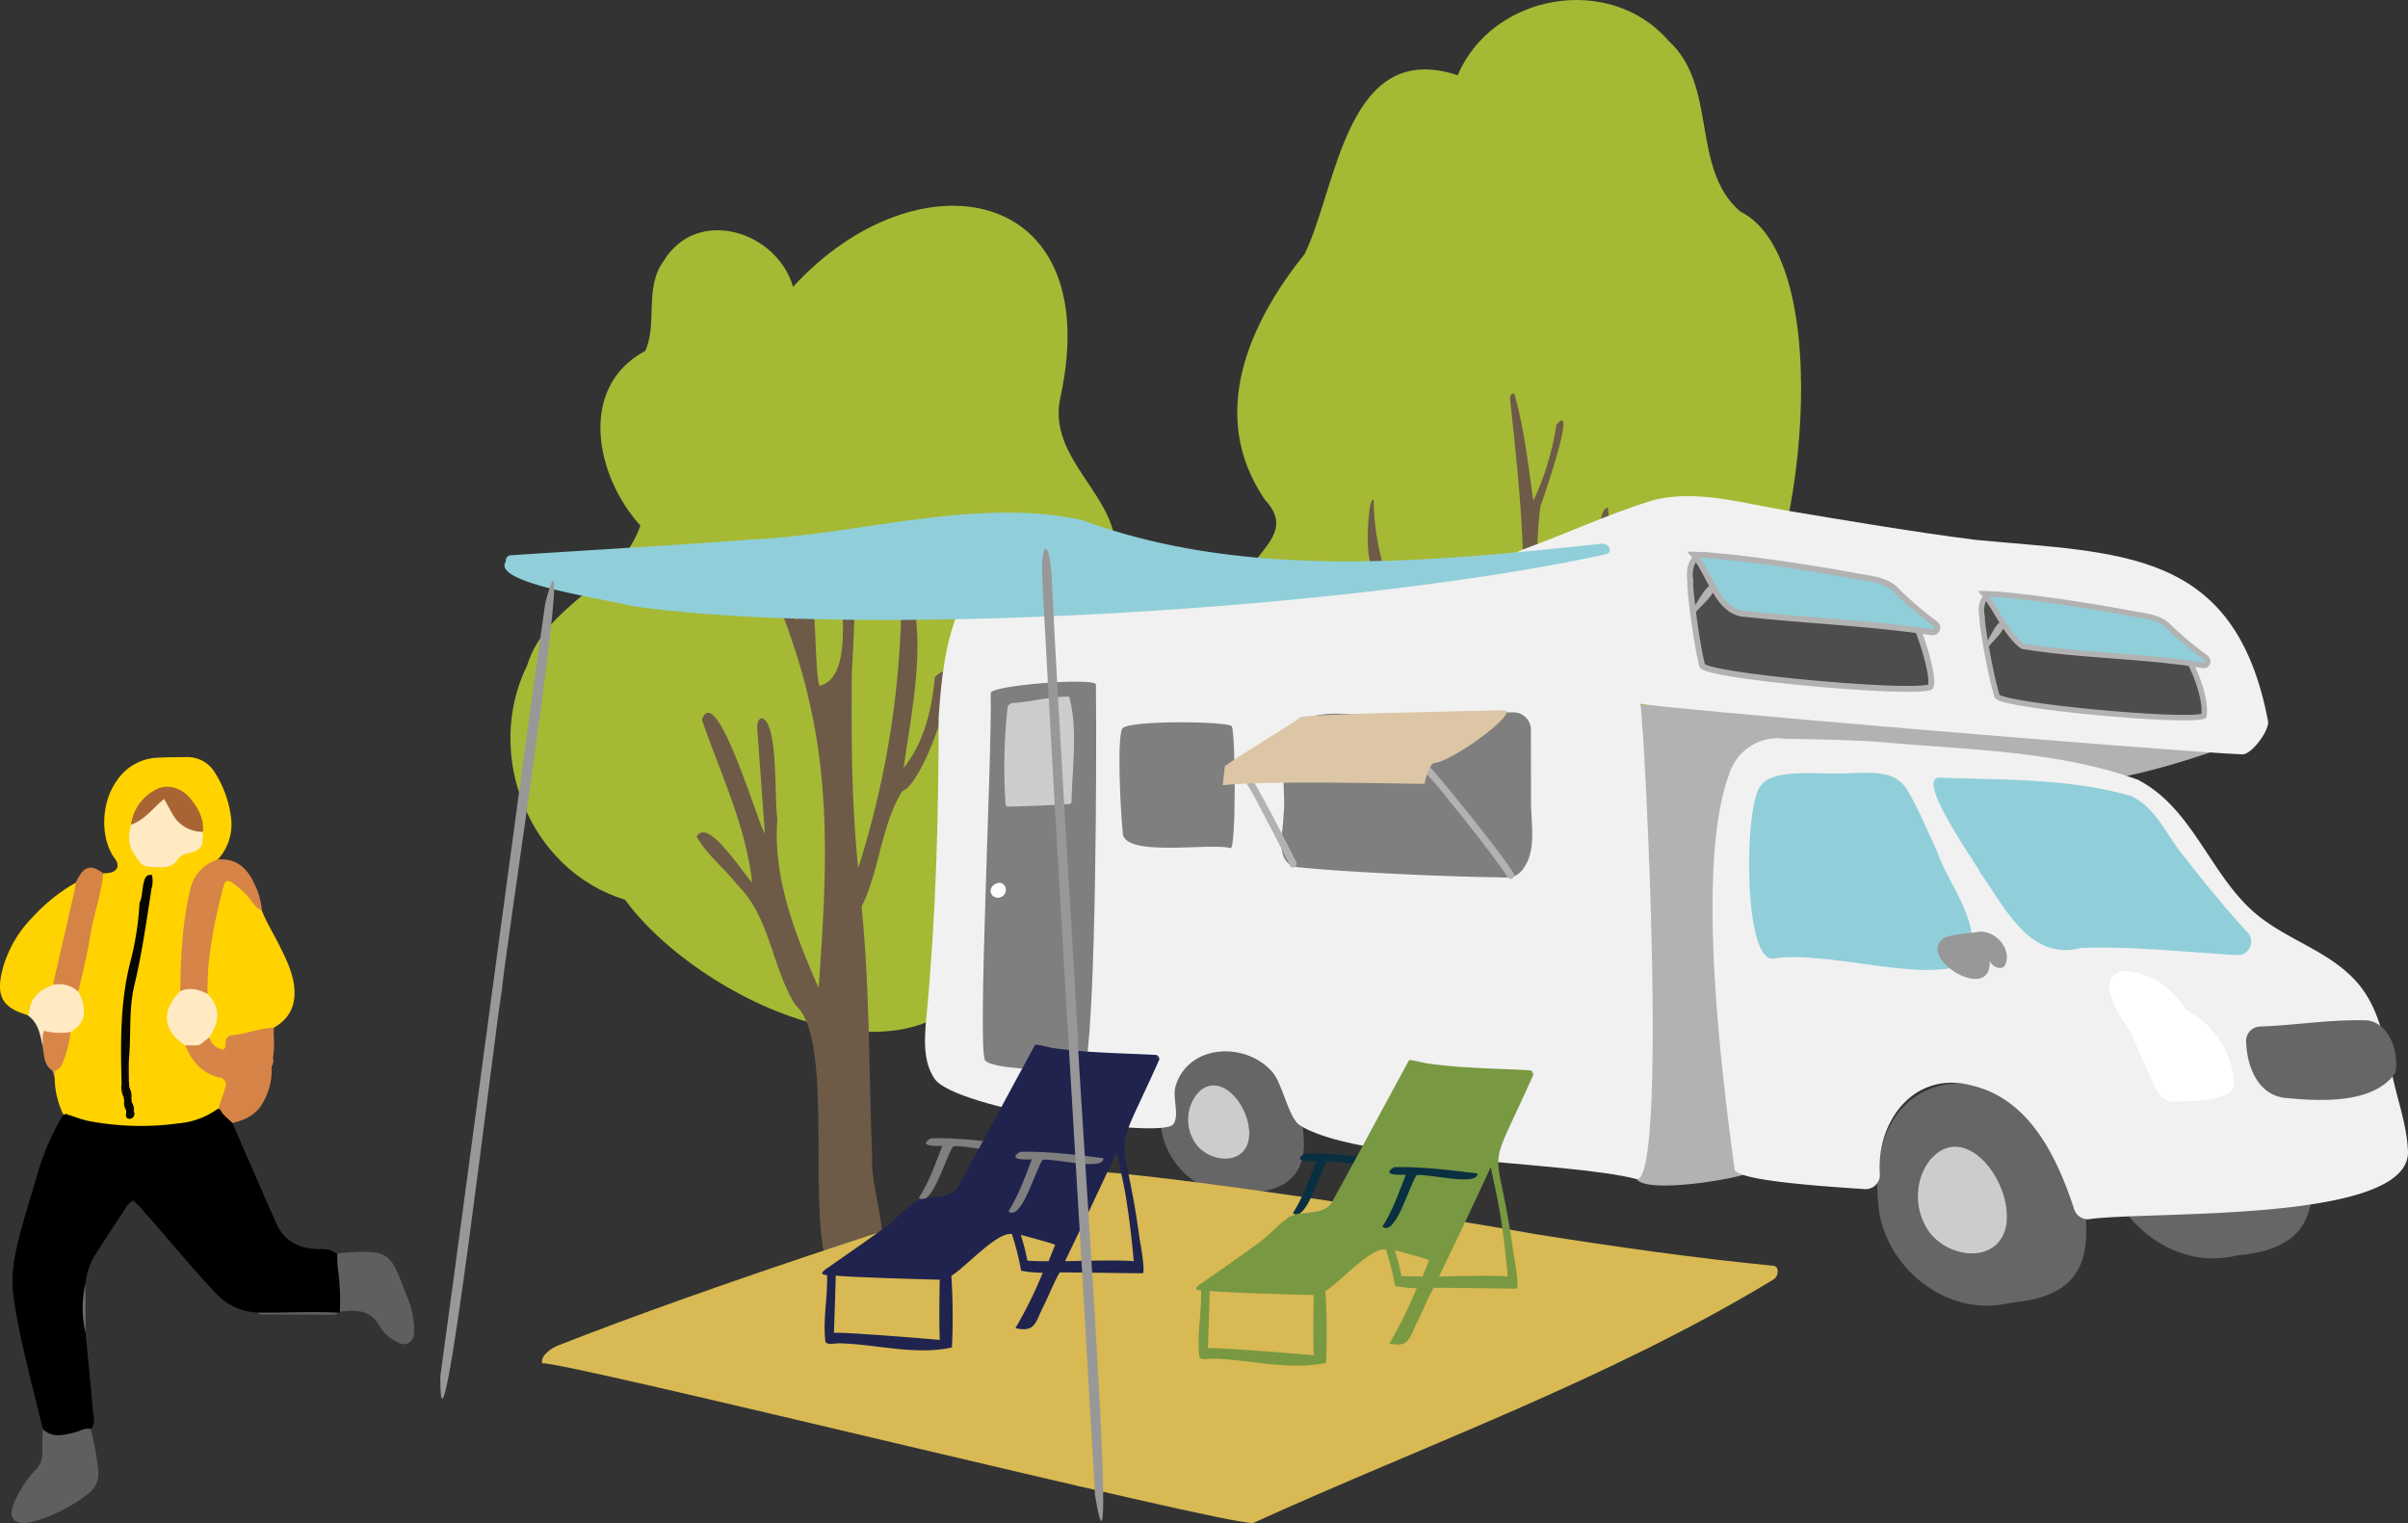 <svg xmlns="http://www.w3.org/2000/svg" xmlns:xlink="http://www.w3.org/1999/xlink" width="557.433" height="352.535" viewBox="0 0 557.433 352.535">
  <rect x="0" y="0" width="557.433" height="352.535" fill="#333333" stroke="none"/>
  <defs>
    <clipPath id="clip-path">
      <rect id="Rectangle_104" data-name="Rectangle 104" width="455.494" height="352.535" fill="none"/>
    </clipPath>
  </defs>
  <g id="Group_752" data-name="Group 752" transform="translate(-1218.06 -5330.117)">
    <g id="Group_118" data-name="Group 118" transform="translate(1215.072 5501.429)">
      <g id="Group_119" data-name="Group 119" transform="translate(2.988 3.919)">
        <path id="Path_519" data-name="Path 519" d="M51.154,108.222q-.138-.206-.283-.408c2.746-1.485,15.741-1.467,18.419.025-.316.473-.792.479-1.293.477q-8.231-.033-16.461-.049l-.18-.118Z" transform="translate(8.941 20.763)" fill="#606060"/>
        <path id="Path_550" data-name="Path 550" d="M79.781,116.382c-6.141-.309-12.28.061-18.419-.025a13.66,13.66,0,0,1-9.837-4.485C45.752,105.862,40.578,99.334,35,93.16a15.829,15.829,0,0,0-2.654-2.736,5.062,5.062,0,0,0-1.938,2.134c-2.235,3.332-4.45,6.679-6.58,10.079a15.449,15.449,0,0,0-2.511,7.128,59.948,59.948,0,0,0,.036,11.267c.579,6.034,1.2,12.066,1.708,18.106.118,1.394.76,2.93-.506,4.189-2.6,1.854-5.543,2.158-8.611,1.991a2.387,2.387,0,0,1-2.478-1.985c-2.413-10.171-5.3-20.226-6.775-30.617-.743-5.219.3-10.123,1.615-15.034,1.217-4.529,2.632-9,3.95-13.5a56.512,56.512,0,0,1,5.962-13.656,1.2,1.2,0,0,1,.77-.547c2.811.34,5.476,1.338,8.291,1.725,8.838,1.22,17.513,1.079,25.847-2.589.146-.05.3-.1.441-.145a2.093,2.093,0,0,1,.894-.034,6.239,6.239,0,0,1,2.879,3.545q4.393,10.07,8.79,20.14c.313.716.7,1.4.97,2.133,1.779,4.889,5.475,6.9,10.446,6.924a6.006,6.006,0,0,1,4.089,1.156c1.623,4.389,2.366,8.815.574,13.348a.7.7,0,0,1-.427.2" transform="translate(-1.55 12.219)"/>
        <path id="Path_551" data-name="Path 551" d="M14.941,85.326l-.228.148-.272,0a19.9,19.9,0,0,1-2.012-8.55,3.581,3.581,0,0,1-.04-1.735c1.863-2.666,2.274-5.87,3.262-8.86,3.185-2.695,2.915-6.034,1.773-9.539,1.455-8.324,3.026-16.624,5.165-24.8a4.334,4.334,0,0,1,1.089-2.338c.39-.028.781-.044,1.168-.088,2.049-.234,2.774-1.638,1.541-3.286C23,21.75,22.976,13.406,26.92,8.047a11.878,11.878,0,0,1,9.138-5.154c2.244-.14,4.5-.1,6.745-.157a7.479,7.479,0,0,1,6.846,3.8,25.118,25.118,0,0,1,3.6,10.146,12.01,12.01,0,0,1-3.044,9.76c-6.824,4.708-6.746,12.106-7.332,19.168-.306,3.7-.672,7.389-.907,11.089a5.088,5.088,0,0,1-.7,1.265C38.1,62.6,38.506,65,43.131,69.135c1.787,3.241,3.922,6.08,7.737,7.155A2.245,2.245,0,0,1,52.6,79c-.346,1.893-.511,3.923-2.313,5.188l-.1-.044c-.195.055-.44.126-.566.016C48.17,82.888,47,82.693,45.541,84.4a3.264,3.264,0,0,1-4.334.443,5.952,5.952,0,0,0-5.861-.417c-1.642.689-2.011.406-2.257-1.422-.183-1.355-.24-2.725-.494-4.078A3.691,3.691,0,0,0,30.9,76a2.92,2.92,0,0,1-1.39-2.738c-.06-1.469-.048-2.939-.013-4.407a3.054,3.054,0,0,1,1.466-2.994A2.86,2.86,0,0,0,32.4,62.875c-.13-2.469.584-4.857.653-7.306a3.359,3.359,0,0,1,.736-2.185c.318-.37.736-.748.581-1.277-1.054-3.626,1.377-6.547,2.066-9.813.262-1.244.758-2.342.342-3.631a7.719,7.719,0,0,1-.19-4.624c.418-1.441.065-2.522-1.545-2.9-1.6.3-1.206,1.762-1.541,2.752-.359,1.064-.179,2.337-1.3,3.081-2.939,1.747-3.089,1.97-2.489,5.394a3.922,3.922,0,0,1-.628,3.051c-1.818,2.665-2.062,5.492-1.512,8.654.429,2.461.967,5.039-1.157,7.39-1.465,1.619-.987,5.125.478,6.775a4.29,4.29,0,0,1,1.133,2.909c.038,1.563.045,3.127,0,4.691-.038,1.306-.162,2.554-1.725,3.038-1.19.369-.774,1.127-.324,1.829.734,1.143,1.917,2.372.95,3.7-1.033,1.418-2.865.87-4.379.912a5.468,5.468,0,0,1-2.716-1.015c-2.073-1.154-2.073-1.151-3.913.376-.3.251-.671.4-.978.645" transform="translate(0.226 -2.732)" fill="#ffd200"/>
        <path id="Path_552" data-name="Path 552" d="M53.991,33.117c1.075,2.739,2.651,5.225,3.951,7.851,1.562,3.154,3.186,6.288,3.536,9.891.4,4.124-1.079,7.261-4.722,9.321-1.9,1.338-4.177,1.447-6.328,1.951-1.787.419-3.661.537-4.4,2.718-.352,1.03-1.309,1.047-2.2.672a3.485,3.485,0,0,1-2.323-2.751,1.587,1.587,0,0,1,.038-.852c1.958-3.374,1.431-6.564-.678-9.65-.7-7.228.907-14.186,2.519-21.137A29.579,29.579,0,0,1,44.4,27.462c.7-1.872,1.648-2.194,3.391-1.2,2.811,1.6,4.6,4.15,6.2,6.856" transform="translate(6.64 2.46)" fill="#ffd200"/>
        <path id="Path_553" data-name="Path 553" d="M11.5,129.632c2.277,2.172,4.879,1.361,7.431.767,1.216-.282,2.3-1.162,3.659-.774a60.8,60.8,0,0,1,1.687,9.241,5.785,5.785,0,0,1-2.456,5.869,36.768,36.768,0,0,1-12.523,6.3,8.534,8.534,0,0,1-1.429.314c-3.024.286-4.286-1.252-3.238-4.1a24.628,24.628,0,0,1,5.177-8.144,5.459,5.459,0,0,0,1.578-4.216c-.07-1.749.067-3.507.114-5.262" transform="translate(-1.589 25.919)" fill="#5f5f5f"/>
        <path id="Path_554" data-name="Path 554" d="M8.416,57.094C2.752,55.363.964,52.906,2.745,46.21A27.372,27.372,0,0,1,9.8,34.266a40.513,40.513,0,0,1,9.773-7.8,2.436,2.436,0,0,1,.382,2.468,215.06,215.06,0,0,1-4.991,20.954,3.058,3.058,0,0,1-1.447,1.4,6.566,6.566,0,0,0-3.8,4.553c-.141.614-.333,1.4-1.3,1.255" transform="translate(-2.083 2.63)" fill="#ffd201"/>
        <path id="Path_555" data-name="Path 555" d="M66.349,110.021a53.643,53.643,0,0,0-.46-10.158,21.216,21.216,0,0,1-.113-3.19,1.938,1.938,0,0,1,.539-.219c11.889-.957,11.652-.168,15.462,9.679a20.9,20.9,0,0,1,1.8,7.979c-.025,1.2-.059,2.394-1.253,3.091-1.342.782-2.462.042-3.532-.649a8.941,8.941,0,0,1-3.127-3.065c-2.13-3.948-5.582-4.006-9.314-3.467" transform="translate(12.309 18.376)" fill="#5f5f5f"/>
        <path id="Path_556" data-name="Path 556" d="M55.022,33.944a6.078,6.078,0,0,1-2.491-2.4,19.983,19.983,0,0,0-4.252-3.984c-1.1-.867-1.812-.634-2.133.624-2.1,8.208-3.891,16.465-3.707,25.012a26.145,26.145,0,0,1-6.314-.635c.083-7.8.45-15.573,2.244-23.206a9.266,9.266,0,0,1,6.453-7.279c4.189-.313,6.733,1.905,8.376,5.476a17.092,17.092,0,0,1,1.824,6.388" transform="translate(5.609 1.633)" fill="#d68447"/>
        <path id="Path_557" data-name="Path 557" d="M47.48,75.647c-.976-1.047-2.28-1.806-2.852-3.212,1.586-1.535,1.8-3.609,2.16-5.611a2.122,2.122,0,0,0-1.718-2.615,27.984,27.984,0,0,1-2.778-.895c-2.3-1.013-3.281-2.845-3.033-5.616a1.383,1.383,0,0,1,.778-.409c1.373-.05,2.315.747,3.342,1.53,1.781,1.357,2.485,1.255,3.734-.676a5.047,5.047,0,0,1,4.308-2.525c1.878-.082,3.689-1.427,5.633-.3a23.535,23.535,0,0,1-.184,5.375c-.132.595.054,1.244-.313,1.8a15.142,15.142,0,0,1-2.069,8.59c-1.543,2.706-4.12,3.895-7.01,4.572" transform="translate(6.309 9.049)" fill="#d68347"/>
        <path id="Path_558" data-name="Path 558" d="M12.079,50.743q2.549-11.093,5.088-22.185a11.647,11.647,0,0,0,.152-1.452c.132-.253.266-.505.4-.759,1.593-3.132,3.226-3.519,6.015-1.421-.489,5.06-2.321,9.836-3.093,14.849-.651,4.221-1.768,8.37-2.679,12.55-2.08-.078-3.946-.95-5.878-1.583" transform="translate(0.176 1.987)" fill="#d68446"/>
        <path id="Path_559" data-name="Path 559" d="M13.17,45.771a6.567,6.567,0,0,1,5.878,1.583,15.873,15.873,0,0,1,.734,1.589c1.325,3.9.293,6.07-2.551,7.755a2.468,2.468,0,0,1-2.66.835c-2.06-.445-3.029.688-3.842,2.232-.528-2.648-1-5.322-3.481-7,.142-.125.4-.244.408-.375.167-3.6,2.434-5.448,5.513-6.619" transform="translate(-0.916 6.958)" fill="#ffeac2"/>
        <path id="Path_560" data-name="Path 560" d="M10.088,57.777c.226-1.025-.183-2.111.391-3.358a14.914,14.914,0,0,0,6.111.292A25.425,25.425,0,0,1,14.8,61.766a3.044,3.044,0,0,1-1.745,1.872q-.274.526-.612.038c-2.17-1.414-1.9-3.8-2.358-5.9" transform="translate(-0.274 8.947)" fill="#d78549"/>
        <path id="Path_561" data-name="Path 561" d="M56.933,55.548c-2.414.239-4.71,1.163-7.16,1.214-1.206.025-1.51,1.062-2,1.893-1.574,2.655-3.047,2.93-5.263.72-.831-.83-1.878-.957-2.744-1.547.244-1.25,1.154-1.653,2.277-1.781a3.837,3.837,0,0,0,3.2,2.876c.788-.5.478-1.254.58-1.876.121-.739.435-1.344,1.216-1.417,3.363-.314,6.537-1.646,9.925-1.8q-.017.861-.032,1.722" transform="translate(6.432 8.813)" fill="#d68447"/>
        <path id="Path_562" data-name="Path 562" d="M18.36,113.5a24.917,24.917,0,0,1-.038-11.265q.02,5.633.038,11.265" transform="translate(1.445 19.751)" fill="#6c6c6c"/>
        <path id="Path_563" data-name="Path 563" d="M12.011,61.977l.612-.038c-.043.537-.085,1.075-.128,1.608-.162-.526-.324-1.048-.484-1.57" transform="translate(0.16 10.646)" fill="#dd9454"/>
        <path id="Path_564" data-name="Path 564" d="M53.37,61.414c-.016-.62-.161-1.264.314-1.8a2,2,0,0,1-.314,1.8" transform="translate(9.498 10.121)" fill="#d68447"/>
        <path id="Path_565" data-name="Path 565" d="M14.455,80.3a9.416,9.416,0,0,1,1.364-2.242c1.279-1.357,1.366-1.353,2.993.077,2,1.76,4.418,1.613,6.81,1.311.77-.1.6-.9.5-1.45-.124-.716-.782-1.1-1.167-1.651A6.9,6.9,0,0,1,23.615,73.5c.154-.178.281-.446.4-.443,2.76.07,2.766.076,2.793-2.5.015-1.466-.018-2.934.01-4.4.021-1.117.032-2.16-1.376-2.527a1.571,1.571,0,0,1-.78-.81c-.792-1.572-.071-6.419,1.179-7.708.848-.875,1.778-1.653.535-2.879.514-3.016-1.02-5.978-.18-9.032a11.168,11.168,0,0,1,1.7-3.031,2.78,2.78,0,0,0,.389-3.131c-1.16-2.586.232-4.626,3.305-5.557,1.032,1.187.714,2.57.558,3.921a90.2,90.2,0,0,1-2.137,11.237c-1.9,7.681-1.8,15.513-1.8,23.341,0,.88,0,1.76,0,2.638a11.179,11.179,0,0,0,.2,3.226,8.253,8.253,0,0,1,.226,1.254A9.463,9.463,0,0,0,28.97,79c.091.262.121.579.335.759.112.094.28-.1.291-.345a4.846,4.846,0,0,0-.311-1.64,6.294,6.294,0,0,1-.211-1.155,9.941,9.941,0,0,0-.456-2.474,8.052,8.052,0,0,1-.234-1.835c-.026-1.323,0-2.643-.054-3.965A100.769,100.769,0,0,1,31.2,42.487c1.265-4.824,1.431-9.864,2.338-14.769a5.1,5.1,0,0,1,.919-2.725C37.535,26.55,37.6,26.57,36.684,29.8c-.472,1.655.25,3.027.6,4.51.255,1.068,1.013,2.275-.74,2.9-.549.195-.216.873-.343,1.313-.566,1.948-.656,4.054-1.887,5.787a1.465,1.465,0,0,0,.4,2.273c1.091.81,1.311,1.567-.257,1.937-1.014.239-1.2.864-1.174,1.709.085,3.028-.934,5.977-.615,9.027.112,1.062-.24,2.017-1.465,2.164-1.338.161-1.485,1-1.461,2.076.028,1.369.083,2.746-.016,4.108-.112,1.521.152,2.662,1.862,3.091.872.218,1.024,1,1.121,1.85.253,2.214.846,4.388.493,6.852,2.86-1.6,5.364-2.356,7.995-.087,1.194,1.031,3.382.248,4.308-1.209,1.4-2.209,1.551-2.235,3-.234A3.336,3.336,0,0,0,49.7,79.11a17.942,17.942,0,0,1-8.934,3.359,64.349,64.349,0,0,1-21.006-.535c-1.827-.386-3.531-1.11-5.3-1.638" transform="translate(0.713 2.298)" fill="#ffd200"/>
        <path id="Path_566" data-name="Path 566" d="M39.941,57.287c.354,2.823,1.367,5.053,4.65,5.373a5.414,5.414,0,0,1,1.927.628,3.217,3.217,0,0,1,1.291,1.123c1.043,1.836-.3,3.565-.424,5.357a2.3,2.3,0,0,1-2.272,2.263l-.219.036L44.683,72c.552-1.644,1.168-3.271,1.634-4.938a1.652,1.652,0,0,0-1.364-2.349c-4.031-.957-6.4-3.744-7.874-7.44a1.947,1.947,0,0,1,2.863.015" transform="translate(5.825 9.452)" fill="#d68447"/>
        <path id="Path_567" data-name="Path 567" d="M43.541,18.3c.029,3.756-.256,4.151-3.987,5.132a3.083,3.083,0,0,0-1.872,1.3c-.976,1.466-2.308,1.818-4.021,1.768-4.082-.121-4.131-.016-6.238-3.408-1.258-2.027-1.113-4.253-.508-6.473,1.778-1.942,3.976-3.412,5.852-5.257,1.39-1.369,2.127-1.139,3.272.488a8.439,8.439,0,0,1,.576,1.016,8.762,8.762,0,0,0,5.425,4.58,3.109,3.109,0,0,1,1.5.858" transform="translate(3.426 -0.985)" fill="#ffeac2"/>
        <path id="Path_568" data-name="Path 568" d="M40.729,59.576l-2.863-.015c-5.246-3.277-5.7-8.091-1.171-12.526,2.228-.993,4.3-.414,6.316.635,3.18,3.212,2.686,6.581.427,10.027L41.161,59.48a.565.565,0,0,0-.433.1" transform="translate(5.037 7.163)" fill="#ffeac2"/>
        <path id="Path_569" data-name="Path 569" d="M32.088,25a6.129,6.129,0,0,1-.1,3.189c-1.167,7.44-2.176,14.9-3.946,22.244-1.132,4.687-.892,9.536-1.091,14.324-.053,1.268-.15,2.534-.227,3.8a7.121,7.121,0,0,0,.031,4.1q.053.783.105,1.567c.438.8-.051,1.767.466,2.55.043.325.085.65.128.975.321.615.051,1.361.429,1.964a1.159,1.159,0,0,1-.911,1.738c-1.346-.023-.727-1.265-.853-2.031-.282-.652-.033-1.42-.447-2.041-.042-.331-.082-.662-.124-.993-.508-.989.112-2.152-.478-3.127-.266-9.471-.346-18.92,2.035-28.207a67.843,67.843,0,0,0,2.11-13.562c.7-1.523.573-3.218.992-4.8.273-1.036.579-1.871,1.879-1.687" transform="translate(3.082 2.293)" fill="#070600"/>
        <path id="Path_570" data-name="Path 570" d="M43.457,18.783a7.955,7.955,0,0,1-7.1-4.244c-.625-1.073-1.2-2.174-1.862-3.373C31.863,13.276,30,16.043,26.833,17.1A10.642,10.642,0,0,1,32.7,8.945c2.5-1.326,5.733-.435,7.838,2.1,1.838,2.215,3.2,4.684,2.923,7.736" transform="translate(3.51 -1.467)" fill="#a86432"/>
        <path id="Path_571" data-name="Path 571" d="M41.031,63.92a1.342,1.342,0,0,1,1.188,1.572c-.021.52-.329,1-.894.944a1.907,1.907,0,0,1-1.71-1.748c-.112-.625.4-.791,1.416-.767" transform="translate(6.394 11.094)" fill="#ffd200"/>
        <path id="Path_572" data-name="Path 572" d="M16.495,62.782c-.1.384-.283.613-.566.4a.95.95,0,0,1-.327-.674.365.365,0,0,1,.559-.326c.186.116.249.433.335.6" transform="translate(0.972 10.689)" fill="#ffd200"/>
        <path id="Path_573" data-name="Path 573" d="M26.543,64.623a3.622,3.622,0,0,1-.031-4.1q.017,2.05.031,4.1" transform="translate(3.297 10.326)" fill="#100d00"/>
        <path id="Path_574" data-name="Path 574" d="M25.056,64.356c.927.927.454,2.066.478,3.129a5.012,5.012,0,0,1-.478-3.129" transform="translate(3.098 11.193)" fill="#100d00"/>
        <path id="Path_575" data-name="Path 575" d="M26.992,67.7c-.82-.728-.489-1.667-.466-2.55a4.116,4.116,0,0,1,.466,2.55" transform="translate(3.421 11.371)" fill="#100d00"/>
        <path id="Path_576" data-name="Path 576" d="M27.436,69.984c-.658-.542-.5-1.263-.43-1.964a2.508,2.508,0,0,1,.43,1.964" transform="translate(3.533 12.02)" fill="#100d00"/>
        <path id="Path_577" data-name="Path 577" d="M25.543,67.718c.7.558.51,1.313.449,2.04a2.637,2.637,0,0,1-.449-2.04" transform="translate(3.213 11.952)" fill="#100d00"/>
      </g>
    </g>
    <g id="Group_185" data-name="Group 185" transform="translate(1320 5330.117)">
      <g id="Group_184" data-name="Group 184" clip-path="url(#clip-path)">
        <path id="Path_1195" data-name="Path 1195" d="M345.462,149.326c-3.33,5.623-.126,11.678,2.709,16.736,12.816,21.923-14.39,31.127-31.811,31.125-38.917,4.592-50.049,12.426-69.473-27.745-15.8-4.949-22.009-25.62-13.355-39.289,3.824-5.052,7.912-8.62,2.459-14.509-13.205-19.334-3.859-40.586,9.248-56.895,7.573-15.748,9.648-49.87,35.4-41.327,8.02-18.938,35.189-23.685,48.781-8.007,11.551,10.472,5.038,29.436,16.593,39.524,22.713,11.167,14.64,83.751-.553,100.388" transform="translate(-45.131 0)" fill="#a5b935"/>
        <path id="Path_1196" data-name="Path 1196" d="M340.282,161.095c-3.64,1.261-6.731,4.022-9.989,6.039-.212-4.776.141-25.971-5.036-26.434,2.7,12.543,3.448,27.7-7.649,36.526,2.7-11.253,2.8-37.638,2.115-37.448-2.442.676-1.7,9.078-1.865,11.013-.611,15-5.948,29.168-14.312,41.409,2.07-17.552-1.577-35.287.657-52.717.578-1.622,8.74-25.087,3.682-18.821a63.123,63.123,0,0,1-5.328,17.54c-1.179-8.242-2.1-16.811-4.39-24.739-.817-.334-1.13.779-.962,1.412,1.679,16.138,3.618,32.533,2.854,48.745-10.539-19.728-7.916-11.855-2.636,3.149,2.728,7.72,1.322,16.432.884,24.5-6.01-8.075-7.392-20.485-6.015-30.05.065-1.384-2.432.261-2.8.6-3.579,4.983-1.106,12.305-.685,17.967a79.769,79.769,0,0,1-6.353-20.728c-5.448-8.323,1.367,20.745,3.073,22.393-12.878-10.8-19.745-27.758-19.92-43.387-1.19-1.071-1.764,10.042-1.082,12.89.448,4.832,4.276,10,2.815,14.706a67.793,67.793,0,0,0-15.272-7.36c11.909,9.336,26.095,18.866,35.1,32.1,13.937,26.515,5.076,58.93,10.4,87.435,1.739,2.748,17.883,1.061,16.283-.076-8.45-46.193-21.684-92.085,32.061-115.1-1.082-1.823-3.518-2.151-5.633-1.572" transform="translate(-49.547 -22.29)" fill="#6d5b48"/>
        <path id="Path_1197" data-name="Path 1197" d="M164.55,182.748c-2.887,19.72-26.055,27.3-31.138,45.994-13.145,41.03-68.642,15.826-86.707-8.838-22.254-6.808-32.792-33.646-22.641-54.266,4.437-14.365,21.519-18.585,26.207-32.333C40,122.06,35.59,101.375,51.4,92.854c2.87-6.281-.263-14.6,4.212-20.729,7.714-12.8,26.254-7.03,30,5.918,28.7-31.308,72.231-23.739,62.024,24.951-3.844,15.338,14.278,23.449,12.612,38.036-6.685,22.936,4.159,23.368,4.31,41.719" transform="translate(-3.967 -11.652)" fill="#a5b935"/>
        <path id="Path_1198" data-name="Path 1198" d="M128.973,186.79c-.667,7.458-2.435,15.022-7.217,21.028,1.821-12.858,4.982-27.545,1.911-40.014-1.816-.636-2.587,1.718-2.444,3.168a211.433,211.433,0,0,1-9.982,60.009c-1.5-14.567-1.6-29.226-1.482-43.887-.116-4.008,3.145-38.775-3.487-33.691-.754,7.271,5.778,33.067-4.016,35.395-1.38-5.127-.284-23.729-3.583-25.676-2.968,1.734-.917,7.375-1.6,10.436-2.307-1.78-4.363-18.016-7.6-11.461,15.762,34.929,15.333,59.231,12.609,96.654-5.434-12.5-10.605-25.35-9.55-39.233-.783-4.395.313-22.186-3.6-23.242-.979.231-1.122,1.548-1.048,2.551L89.639,223c-1.742-2.644-11.267-35.51-14.582-26.358,4.219,12.252,10.154,24.419,11.637,37.644-2.263-2.154-10.184-15.17-12.841-10.6,2.3,4.16,6.5,7.422,9.472,11.238,7.562,7.486,7.848,18.909,13.376,27.733,11.6,10.144-2.123,70.272,14.631,65.649,11.312-.624,2.426-22.757,3.17-29.935-.843-19.475-.5-39.007-2.48-58.438,4.162-8.377,4.559-19.029,9.457-26.8,5.344-1.574,16.185-34.729,7.494-26.34" transform="translate(-14.517 -30.053)" fill="#6d5b48"/>
        <path id="Path_1199" data-name="Path 1199" d="M240.545,321.551c-.8-25.4-37.047-30.916-32.848-.856,1.63,9.462,11.329,16.793,20.892,14.374,8.524-.571,12.891-4.777,11.956-13.518m-12.762,1.808c-1.737,6.065-10.634,4.429-12.977-.995a9.513,9.513,0,0,1,1.45-10.532c5.615-5.581,13.192,4.764,11.527,11.527" transform="translate(-40.758 -59.018)" fill="#666"/>
        <path id="Path_1200" data-name="Path 1200" d="M229.37,325.8c-1.737,6.065-10.634,4.429-12.977-.995a9.513,9.513,0,0,1,1.45-10.532c5.615-5.581,13.192,4.764,11.527,11.527" transform="translate(-42.345 -61.46)" fill="#cbcccc"/>
        <path id="Path_1201" data-name="Path 1201" d="M462.271,343.207c-1.614-37.119-53.5-45.311-47.813-1.245,2.372,13.773,16.488,24.443,30.409,20.922,12.867-1.189,18.48-6.429,17.4-19.676m-18.577,2.63c-2.528,8.829-15.479,6.448-18.888-1.447-2.455-4.862-1.64-11.6,2.111-15.33,8.173-8.125,19.2,6.934,16.777,16.777" transform="translate(-81.38 -61.334)" fill="#666"/>
        <path id="Path_1202" data-name="Path 1202" d="M445.989,349.434c-2.528,8.829-15.479,6.448-18.888-1.447-2.455-4.862-1.64-11.6,2.111-15.33,8.173-8.125,19.2,6.934,16.777,16.777" transform="translate(-83.675 -64.931)" fill="#cbcccc"/>
        <path id="Path_1203" data-name="Path 1203" d="M527.455,329.581c-1.614-37.119-53.5-45.311-47.813-1.246,2.372,13.773,16.488,24.444,30.409,20.922,12.867-1.19,18.48-6.429,17.4-19.676" transform="translate(-94.193 -58.656)" fill="#666"/>
        <path id="Path_1204" data-name="Path 1204" d="M478.506,213.076c-21.532,7.665-43.9,12.069-66.59,7.23-13.528-1.687-28.795-5.322-41.6.807-1.617,1.716-1.329,5.362-1.625,7.589-.54,4.062-.93,8.153-1.282,12.235a238.547,238.547,0,0,0,.276,45.714c-.228,5.452,6.587,22.8.709,24.946-4.682,1.571-23.179,4.4-25.263,1.167-2.374-3.681-.1-11.979.039-16.216,2.183-30.392-7.008-60.4-6.407-90.545.15-1.687,1.413-3.407,3.3-3.3q51.779,3.12,103.7,2.164c11.844.17,25.354-2.688,36.183,3.093a2.924,2.924,0,0,1-1.441,5.112" transform="translate(-66.189 -39.843)" fill="#b2b2b2"/>
        <path id="Path_1205" data-name="Path 1205" d="M527.545,308.468c.055,16.638-60.537,13.523-74.119,15.582a3.37,3.37,0,0,1-3.182-2.418c-3.911-11.888-10.229-25.355-23.569-28.541-13.358-3.63-22.31,8.2-21.388,20.675a3.325,3.325,0,0,1-3.3,3.3c-8.477-.571-29.887-1.9-30.337-4.593-2.1-16.047-9.56-69.2-1.26-91.414a11.733,11.733,0,0,1,13.132-8.214q10.441.065,20.872.626c20.161,1.927,41.45,1.9,60.61,8.827,12.972,6.7,16.833,22.541,27.793,31.416,8.2,6.615,19.251,9.015,25.135,18.433,3.214,5.142,4.346,11.29,5.7,17.113,1.145,6.4,3.7,12.7,3.912,19.213" transform="translate(-72.051 -41.814)" fill="#f1f1f1"/>
        <path id="Path_1206" data-name="Path 1206" d="M444.58,202.707c-19.52-.888-139.239-11.031-139.337-11.755,1.156,8.54,6.265,110.714-.851,110.063-16.2-4.231-66.015-4.082-78.352-12.723-2.7-2.645-3.674-9.877-6.387-12.51-6.29-6.571-18.933-5.881-21.94,3.48-.974,2.81.968,6.906-.6,9.052-2.6,3.551-50.557-3.521-55.277-10.543-2.752-4.09-2.332-9.45-1.865-14.357,2.193-23.015,2.822-46.078,2.822-69.188.565-8.485,1.459-17.663,4.944-25.49,8.737-10.2,24.335-5.671,35.995-6.03,22.16-.4,44.315-1.291,66.477-1.448,10.27,1.476,18.9-1.821,28-6.031,9.92-3.624,19.563-8.123,29.646-11.262,10.082-2.741,21.19.637,31.217,2.307,14.271,2.377,28.977,4.887,43.5,6.755,33.7,3.235,60.27,1.772,67.956,41.907.523,1.987-3.775,7.87-5.951,7.772" transform="translate(-27.445 -28.094)" fill="#f1f1f1"/>
        <path id="Path_1207" data-name="Path 1207" d="M500.3,265.094c-11.993-.676-23.978-2.091-36.008-1.629-11.7,3.031-17.443-9.21-23.077-17.19-1.344-2.715-15.634-22.58-9.428-22.246,14.76.569,29.87.113,44.208,4.265,6.12,2.919,8.439,9.8,12.763,14.635,4.409,5.776,9.1,11.359,14,16.776a3.119,3.119,0,0,1-2.457,5.389" transform="translate(-84.567 -44.034)" fill="#90cfd9"/>
        <path id="Path_1208" data-name="Path 1208" d="M426.4,267.148c-10.491,3.805-31.626-3.448-43.731-1.515-7.012.973-6.858-36.484-2.7-40.234,3.091-4.158,15.609-2.082,20.9-2.72,4.648.012,9.971-.7,12.747,3.83,2.73,4.467,4.747,9.6,6.971,14.329,2.428,7.541,12.534,19.234,5.818,26.311" transform="translate(-74.117 -43.763)" fill="#90cfd9"/>
        <path id="Path_1209" data-name="Path 1209" d="M554.8,306.116c-5.013,7.371-17.878,6.543-25.816,5.747-6.241-.946-8.576-7.576-8.708-13.186a3.355,3.355,0,0,1,3.3-3.3c8.28-.288,16.744-1.744,24.96-1.407,5.086.848,7.245,7.721,6.268,12.142" transform="translate(-102.265 -57.773)" fill="#666"/>
        <path id="Path_1210" data-name="Path 1210" d="M299.222,239.867c-2.1,4.285-4.147,3.55-8.278,3.512-11.627-.159-36.266-1.29-45.939-2.454-4.18-2.231-2.245-7.684-2.2-11.942.679-4.8-1.318-15.678,1.467-18.927,3.792-6.981,15.475-3.637,22.2-4.2,9.955-.037,19.675-.6,29.629-.633a4.043,4.043,0,0,1,3.983,3.977q.008,8.431.022,16.856c.006,4.192,1.028,9.916-.879,13.812" transform="translate(-47.63 -40.338)" fill="#7f7f80"/>
        <path id="Path_1211" data-name="Path 1211" d="M182.479,197.035c-.159-1.67-24.409.166-24.365,1.99.362,14.521-3.132,82.453-1.291,85.014,1.731,2.406,22.567,2.934,23.462.105,2.107-14.142,2.4-65.584,2.194-87.109" transform="translate(-30.719 -38.6)" fill="#7f7f80"/>
        <path id="Path_1212" data-name="Path 1212" d="M221.4,237.208c-4.71-1.359-25.454,2.4-24.993-3.849-.566-5.594-1.3-21.939-.082-23.828,1.291-1.994,24.642-1.693,25.334-.523.89,1.494,1.027,28.321-.259,28.2" transform="translate(-38.459 -40.9)" fill="#7f7f80"/>
        <path id="Path_1213" data-name="Path 1213" d="M509.686,304.708a20.562,20.562,0,0,0-11.014-15.961c-3.193-5.117-8.3-8.8-14.449-9.009-7.024,1.2-.99,10.851,1.634,14,1.291,3.483,2.906,6.866,4.414,10.279,1.219,2.759,2.119,5.766,5.619,6,3.547-.352,15.194.309,13.8-5.312" transform="translate(-94.533 -54.985)" fill="#fff"/>
        <path id="Path_1214" data-name="Path 1214" d="M447.119,275.924c-.689,1.7-3.135.671-3.668-.763.575,10.088-17.129-.611-10.621-5.31,2.563-1.039,5.495-.947,8.2-1.44,3.66-.312,7.534,3.82,6.084,7.513" transform="translate(-84.794 -52.755)" fill="#989898"/>
        <path id="Path_1215" data-name="Path 1215" d="M415.543,190.493c-4.774,1.714-52.061-2.621-52.677-5.022-1.489-5.8-3.065-19.1-2.73-19.6-.5-2.948.449-6.55,4.115-5.857l34.826,5.72a14.1,14.1,0,0,1,11.664,7.478c2.9,4.126,6.318,16.734,4.8,17.284" transform="translate(-70.764 -31.435)" fill="#4d4d4d"/>
        <path id="Path_1216" data-name="Path 1216" d="M415.543,190.493c-4.774,1.714-52.061-2.621-52.677-5.022-1.489-5.8-3.065-19.1-2.73-19.6-.5-2.948.449-6.55,4.115-5.857l34.826,5.72a14.1,14.1,0,0,1,11.664,7.478C413.642,177.335,417.059,189.943,415.543,190.493Z" transform="translate(-70.764 -31.435)" fill="none" stroke="#b2b2b2" stroke-miterlimit="10" stroke-width="1.368"/>
        <path id="Path_1217" data-name="Path 1217" d="M416.12,177.735c-14.163-2.1-28.579-2.655-42.827-4.2-6.657-.11-8.3-9.355-12.2-13.73,8.475.154,27.559,3.064,37.644,4.985,3.448.649,7.243.779,9.667,3.688a84.224,84.224,0,0,0,8.563,7.279,1.085,1.085,0,0,1-.851,1.976" transform="translate(-70.977 -31.412)" fill="#90cfd9"/>
        <path id="Path_1218" data-name="Path 1218" d="M416.12,177.735c-14.163-2.1-28.579-2.655-42.827-4.2-6.657-.11-8.3-9.355-12.2-13.73,8.475.154,27.559,3.064,37.644,4.985,3.448.649,7.243.779,9.667,3.688a84.224,84.224,0,0,0,8.563,7.279A1.085,1.085,0,0,1,416.12,177.735Z" transform="translate(-70.977 -31.412)" fill="none" stroke="#b2b2b2" stroke-miterlimit="10" stroke-width="1.368"/>
        <path id="Path_1219" data-name="Path 1219" d="M365.7,168.866a.507.507,0,0,0-.3-.063c-1.131-1.285-3.8,4.517-4.759,5.373-.354.526.429,1.1.863.667.96-1.335,4.984-4.5,4.2-5.977" transform="translate(-70.87 -33.143)" fill="#b2b2b2"/>
        <path id="Path_1220" data-name="Path 1220" d="M495.493,199.392c-4.236,1.581-47.206-2.43-47.878-4.646-1.625-5.357-3.689-17.637-3.41-18.1-.581-2.636.041-6.052,3.44-5.406l31.769,5.287c10.054-.564,17.217,17.554,16.078,22.864" transform="translate(-87.275 -33.643)" fill="#4d4d4d"/>
        <path id="Path_1221" data-name="Path 1221" d="M495.493,199.392c-4.236,1.581-47.206-2.43-47.878-4.646-1.625-5.357-3.689-17.637-3.41-18.1-.581-2.636.041-6.052,3.44-5.406l31.769,5.287C489.468,175.964,496.631,194.082,495.493,199.392Z" transform="translate(-87.275 -33.643)" fill="none" stroke="#b2b2b2" stroke-miterlimit="10" stroke-width="1.267"/>
        <path id="Path_1222" data-name="Path 1222" d="M495.351,187.614c-13.762-2.271-27.941-2.15-41.674-4.408-3.8-2.8-5.872-8.379-8.945-12.154,7.714.149,25.076,2.838,34.282,4.609,3.192.6,6.628.752,8.918,3.407a82.731,82.731,0,0,0,8.093,6.722c.955.7.468,2.125-.674,1.825" transform="translate(-87.416 -33.622)" fill="#90cfd9"/>
        <path id="Path_1223" data-name="Path 1223" d="M495.351,187.614c-13.762-2.271-27.941-2.15-41.674-4.408-3.8-2.8-5.872-8.379-8.945-12.154,7.714.149,25.076,2.838,34.282,4.609,3.192.6,6.628.752,8.918,3.407a82.731,82.731,0,0,0,8.093,6.722C496.981,186.488,496.494,187.914,495.351,187.614Z" transform="translate(-87.416 -33.622)" fill="none" stroke="#b2b2b2" stroke-miterlimit="10" stroke-width="1.267"/>
        <path id="Path_1224" data-name="Path 1224" d="M449.4,179.419a.457.457,0,0,0-.274-.059c-1.115-1.152-3.192,4.13-4.045,4.96-.294.484.44,1.016.812.615.847-1.286,4.261-4.116,3.507-5.516" transform="translate(-87.471 -35.223)" fill="#b2b2b2"/>
        <path id="Path_1225" data-name="Path 1225" d="M283.241,221.749a79.161,79.161,0,0,1,6.161,7.211c3.19,3.9,6.33,7.843,9.356,11.872,1.357,1.805,2.7,3.624,3.939,5.516.578.885,2.005.06,1.423-.832-2.449-3.748-5.245-7.282-8.007-10.8-2.923-3.724-5.9-7.413-8.954-11.026a40.211,40.211,0,0,0-2.752-3.105c-.766-.734-1.933.43-1.166,1.166" transform="translate(-55.624 -43.312)" fill="#b2b2b2"/>
        <path id="Path_1226" data-name="Path 1226" d="M230.723,223.1a67.772,67.772,0,0,1,4.87,8.45q2.71,5.081,5.307,10.223.566,1.115,1.128,2.232c.476.948,1.9.115,1.423-.832-2.859-5.7-5.757-11.39-8.886-16.946a37.754,37.754,0,0,0-2.418-3.959c-.623-.844-2.054-.023-1.423.832" transform="translate(-45.32 -43.619)" fill="#b2b2b2"/>
        <path id="Path_1227" data-name="Path 1227" d="M290.387,204.6c-9.475.264-45.4.885-47.021,1.629-1.075,1.065-13.408,8.4-17.443,11.308l-.509,4.428c10.58-1.113,37.746-.4,46.707-.306,0,0,.912-4.7,2.315-4.839,4.49-.449,20.368-12.342,15.951-12.219" transform="translate(-44.307 -40.215)" fill="#dcc6a5"/>
        <path id="Path_1228" data-name="Path 1228" d="M178.051,225.006a.565.565,0,0,1-.55.55c-4.538.3-9.625.494-14.174.6a.566.566,0,0,1-.55-.55,127.8,127.8,0,0,1,.488-22.657c.529-.932,1.605-.792,2.517-.886,3.926-.407,7.735-1.434,11.713-1.366,2.058,7.255.721,16.453.555,24.3" transform="translate(-31.938 -39.449)" fill="#cbcccc"/>
        <path id="Path_1229" data-name="Path 1229" d="M162.019,255.521c-.834-2.675-4.819-.232-3.014,1.78a1.829,1.829,0,0,0,3.014-1.78" transform="translate(-31.163 -49.994)" fill="#fff"/>
        <path id="Path_1230" data-name="Path 1230" d="M314.365,362.432C276.024,385.661,234.2,400.5,193.88,418.809c-7.007.381-159.85-37.61-164.541-36.97-.533-1.78,2.251-3.611,3.673-4.13,34.21-13.507,93.3-32.813,120.572-40.527,18.15.659,79.982,10.131,105.97,14.8,18.175,2.87,36.41,5.478,54.812,7.287,1.405.136,1.219,2.434,0,3.164" transform="translate(-5.754 -66.276)" fill="#d8b953"/>
        <path id="Path_1231" data-name="Path 1231" d="M273.19,157.381C213.4,170.345,99.945,176.938,47.474,169.223c-4.04-1.331-32.34-5.1-28.684-10.245a1.217,1.217,0,0,1,1.142-1.42c16.029-1.089,40.027-2.424,55.753-3.653,25.148-1.169,51.952-9.857,76.518-4.494,37.91,14.016,80.771,9.632,120.133,5.481,2.021-.26,2.874,2.237.854,2.489" transform="translate(-3.629 -29.027)" fill="#90cfd9"/>
        <path id="Path_1232" data-name="Path 1232" d="M267.63,333.8c.224,3.089-11.544-.023-14.031.375-1.688,2.147-4.852,14.311-7.958,11.962,2.483-3.966,3.783-7.813,5.418-12.05-1.367.078-5.853.175-2.713-1.736,5.954-.211,13.337.721,19.284,1.449" transform="translate(-48.283 -65.322)" fill="#093040"/>
        <path id="Path_1233" data-name="Path 1233" d="M295.777,308.92c.064-.627-.147-1.131-.988-1.17-7.935-.424-15.949-.46-23.814-1.618-.345-.057-3.791-.942-3.936-.681-5.613,10.294-12.353,22.921-18.042,33.215-2.248,2.744-6.608,1.547-9.593,2.989-2.834,1.917-5.038,4.7-7.926,6.608-3.945,2.929-8.021,5.669-12.029,8.508-.872.594-2.95,1.805-.545,1.954.16,5.16-1.021,10.39-.366,15.492.47.709,2.313.279,3.018.287,8.636.175,17.74,2.839,26.252.971a150.042,150.042,0,0,0-.132-16.591c3.48-2.144,10.526-10.2,14.014-9.665a62.273,62.273,0,0,1,2.131,8.473,25.521,25.521,0,0,0,5.012.481A97.585,97.585,0,0,1,262.5,371c4.433.962,4.552-.986,6.3-4.7,1.242-2.322,2.639-6.048,3.958-8.189.754-.068,18.052.206,19.165.186.781-.014-.636-7.869-.636-7.715-3.878-28.839-7.127-15.767,4.49-41.664M220.49,372.092s.453-12.634.4-13.268c2.869.4,23.8.984,24.093.951-.088,4.259-.143,9.722,0,13.969-.615-.116-22.692-1.916-24.492-1.653m49.674-16.582c-.039,0-3.179,0-4.892-.129a48.958,48.958,0,0,0-1.53-5.974c.345.105,6.366,1.659,7.976,2.3-.484,1.088-1.067,2.714-1.554,3.8m17.884-15.041q1.212,7.478,1.844,15.041c-2.953-.337-13.689-.051-15.912,0,4.187-8.64,8.361-17.474,11.991-25.343.672,3.437,1.5,6.849,2.078,10.3m7.445-32.023a.1.1,0,0,0-.039.03c-.057-.1-.116-.209-.182-.311.074.03.355.217.222.281" transform="translate(-42.807 -60.03)" fill="#789842"/>
        <path id="Path_1234" data-name="Path 1234" d="M293.413,337.7c.224,3.089-11.544-.023-14.031.375-1.688,2.147-4.852,14.311-7.959,11.962,2.483-3.966,3.783-7.813,5.418-12.05-1.366.078-5.852.175-2.712-1.736,5.953-.211,13.337.721,19.284,1.449" transform="translate(-53.351 -66.088)" fill="#093040"/>
        <path id="Path_1235" data-name="Path 1235" d="M159.876,329.385c.224,3.09-11.545-.023-14.031.376-1.689,2.146-4.852,14.311-7.959,11.962,2.483-3.965,3.783-7.812,5.418-12.05-1.366.078-5.852.175-2.712-1.736,5.953-.211,13.337.721,19.284,1.449" transform="translate(-27.103 -64.453)" fill="#7f7f80"/>
        <path id="Path_1236" data-name="Path 1236" d="M188.022,304.5a.927.927,0,0,0-.987-1.169c-7.935-.425-15.949-.461-23.814-1.618-.345-.057-3.791-.942-3.936-.681-5.614,10.3-12.353,22.921-18.042,33.215-2.248,2.744-6.609,1.547-9.593,2.989-2.834,1.918-5.038,4.7-7.927,6.608-3.945,2.929-8.02,5.67-12.028,8.509-.873.594-2.951,1.8-.545,1.954.159,5.159-1.021,10.389-.366,15.492.471.708,2.314.278,3.019.286,8.636.176,17.74,2.839,26.252.971a150.237,150.237,0,0,0-.132-16.591c3.48-2.144,10.526-10.2,14.013-9.665a62.028,62.028,0,0,1,2.131,8.472,25.473,25.473,0,0,0,5.012.481,97.639,97.639,0,0,1-6.334,12.828c4.433.962,4.551-.987,6.3-4.7,1.242-2.322,2.639-6.048,3.958-8.188.754-.069,18.051.206,19.164.186.781-.014-.635-7.869-.636-7.715-3.879-28.84-7.127-15.768,4.489-41.665m-75.286,63.172s.452-12.634.4-13.267c2.869.4,23.8.983,24.094.95-.088,4.26-.144,9.723,0,13.97-.615-.116-22.693-1.916-24.492-1.653m49.674-16.581c-.039,0-3.18,0-4.893-.129a48.62,48.62,0,0,0-1.53-5.974c.345.1,6.366,1.658,7.977,2.3-.484,1.088-1.067,2.713-1.554,3.8m17.883-15.042q1.214,7.479,1.844,15.042c-2.953-.338-13.688-.051-15.912,0,4.187-8.64,8.362-17.474,11.991-25.344.671,3.437,1.5,6.849,2.077,10.3m7.445-32.022a.1.1,0,0,0-.039.03c-.057-.1-.116-.21-.182-.311.074.03.355.217.221.281" transform="translate(-21.627 -59.161)" fill="#1f234e"/>
        <path id="Path_1237" data-name="Path 1237" d="M185.659,333.285c.224,3.09-11.545-.022-14.031.376-1.689,2.146-4.852,14.311-7.959,11.962,2.483-3.965,3.783-7.812,5.418-12.05-1.366.078-5.852.175-2.712-1.736,5.953-.211,13.336.721,19.284,1.449" transform="translate(-32.171 -65.22)" fill="#7f7f80"/>
        <path id="Path_1238" data-name="Path 1238" d="M14.27,262.073c-.213-3.158,18.163-120.784,10.008-89.574C15.868,232.08,8.159,291.763,0,351.379c-.25,31,13.2-85.295,14.267-89.306" transform="translate(0 -32.872)" fill="#989898"/>
        <path id="Path_1239" data-name="Path 1239" d="M181.646,271.011c-1.977-35.253-4.3-70.512-6.029-105.78-.439-9.622-2.633-9.476-2.194.117,3.752,70.663,8.211,141.291,12.219,211.939,5.976,35.277-4.229-101.18-4-106.276" transform="translate(-34.077 -31.073)" fill="#989898"/>
      </g>
    </g>
  </g>
</svg>
